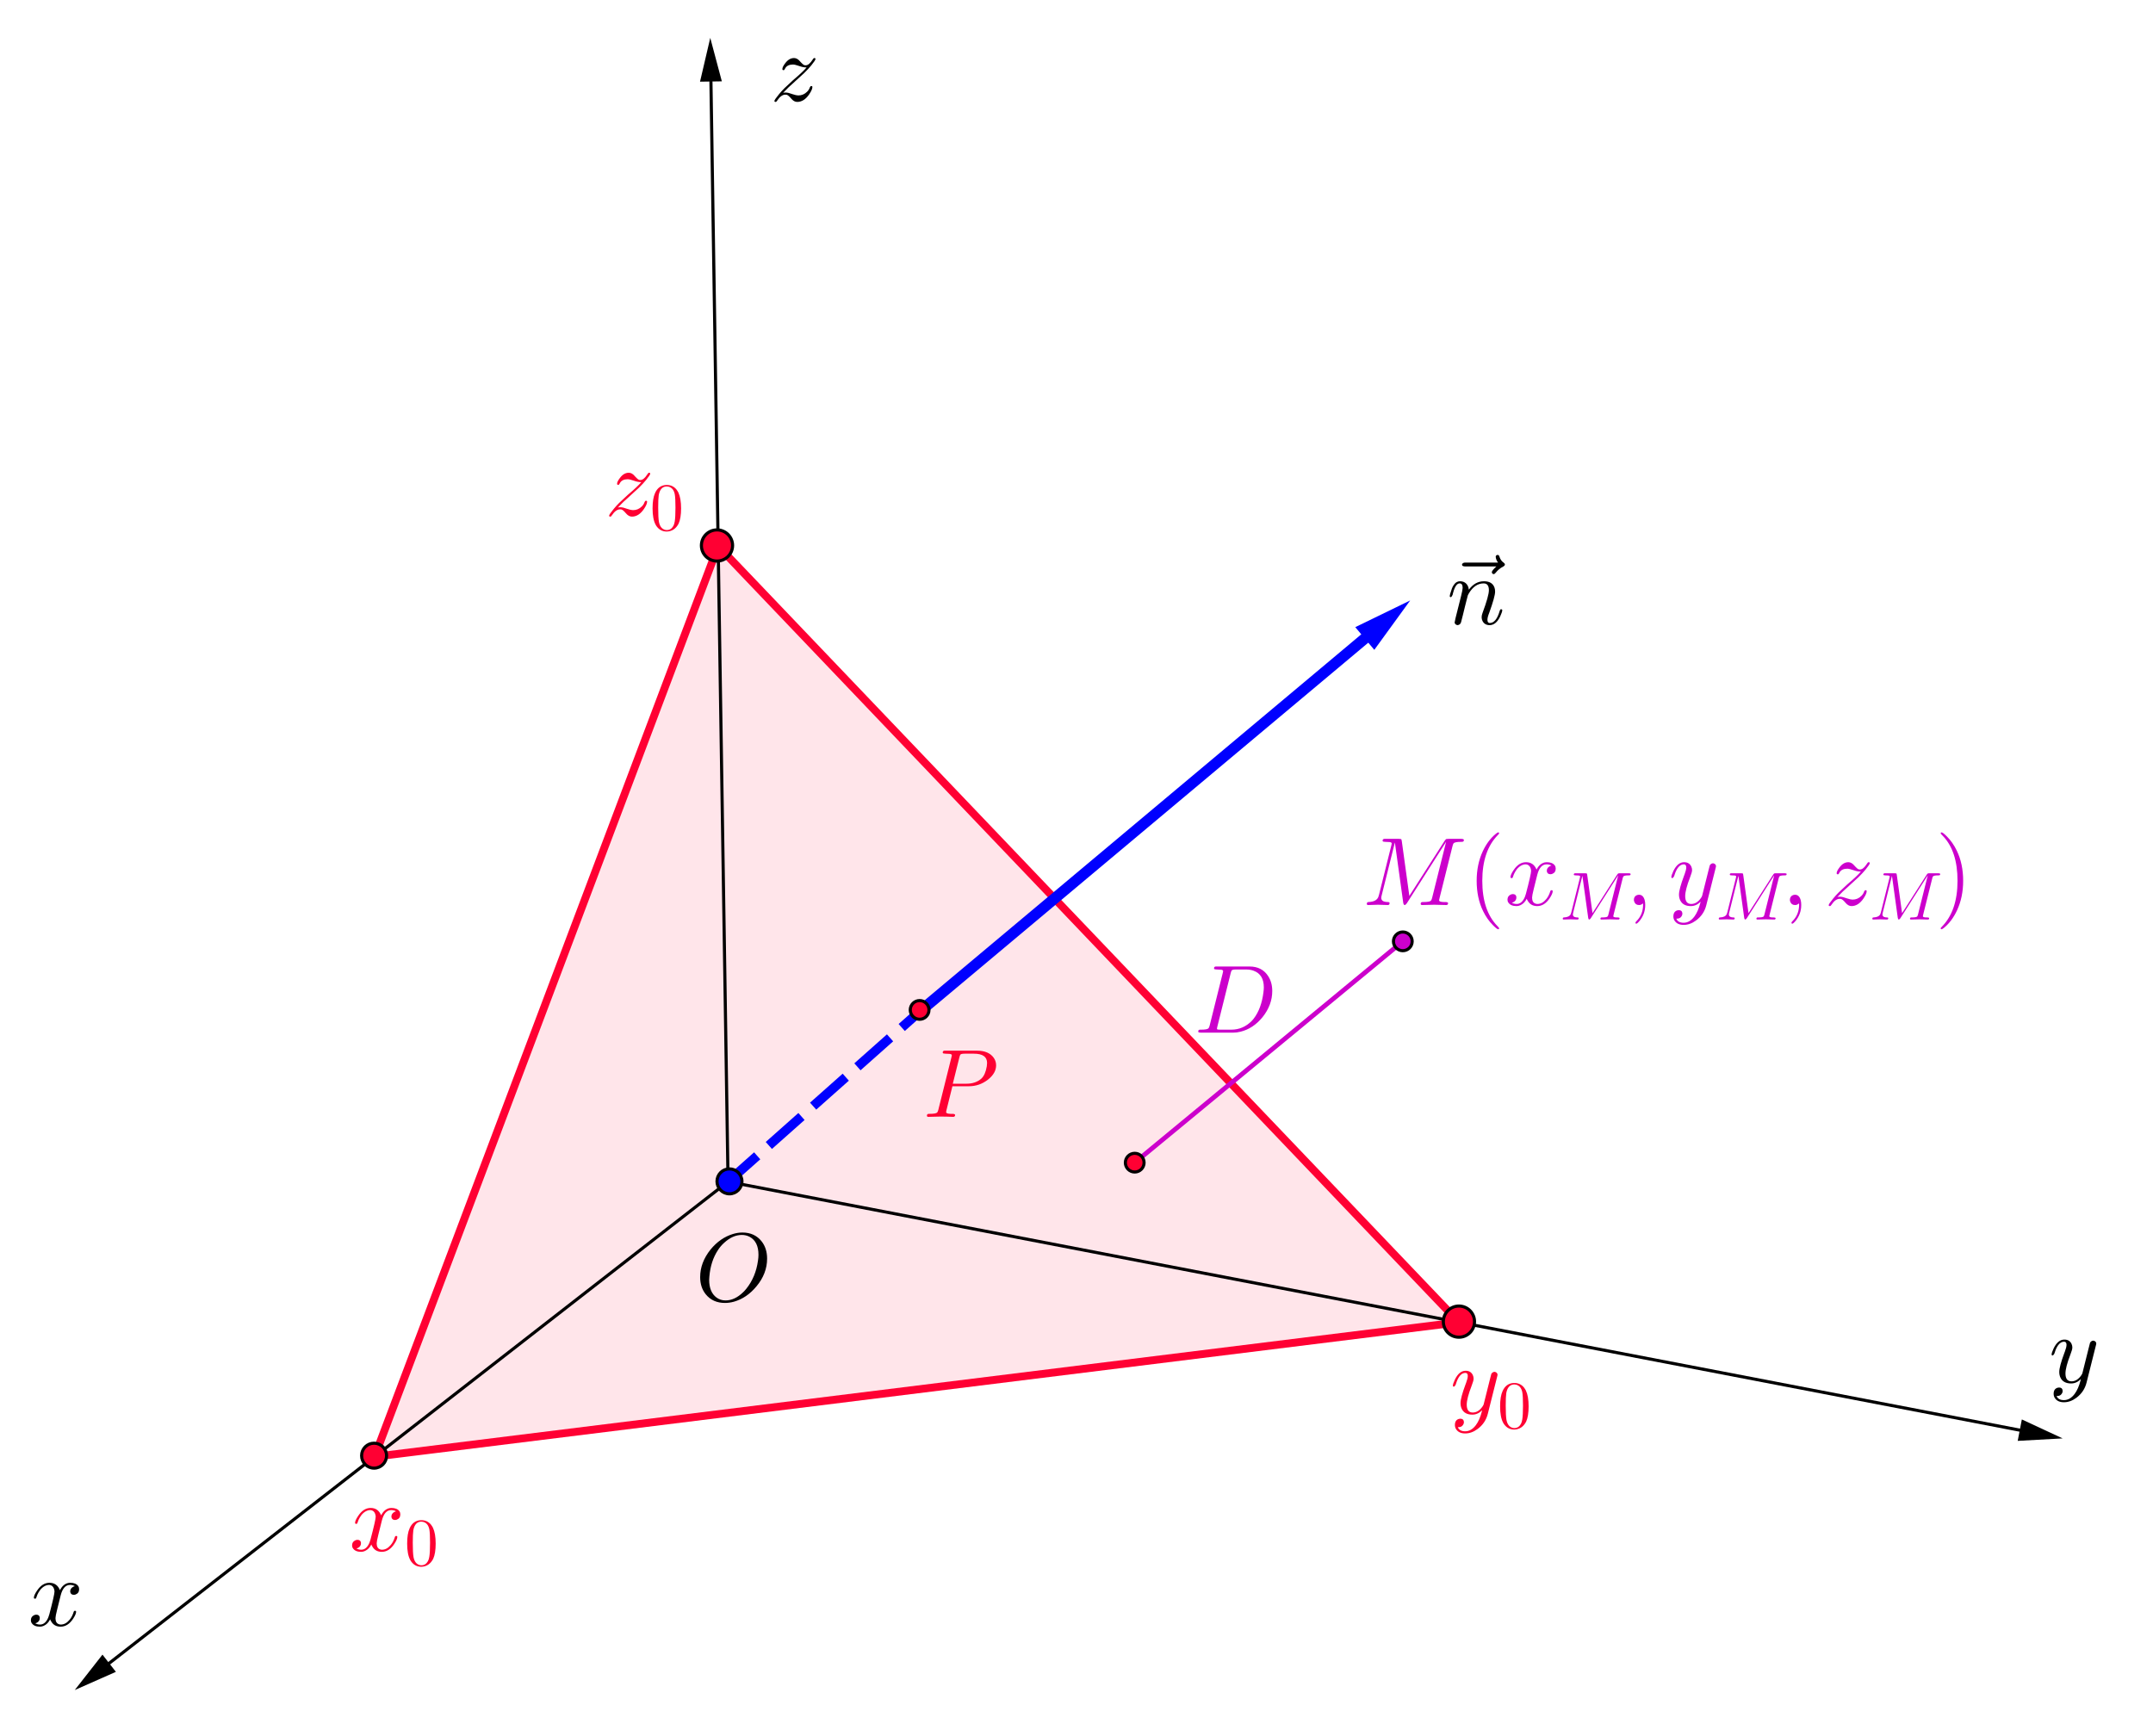 <?xml version="1.0" standalone="no"?>

<svg 
     version="1.1"
     baseProfile="full"
     xmlns="http://www.w3.org/2000/svg"
     xmlns:xlink="http://www.w3.org/1999/xlink"
     xmlns:ev="http://www.w3.org/2001/xml-events"
     x="0px"
     y="0px"
     width="480px"
     height="387px"
     viewBox="0 0 480 387"
     >
<title></title>
<desc>Creator: FreeHEP Graphics2D Driver Producer: geogebra.export.SVGExtensions Revision: 12753  Source:  Date: Tuesday, October 11, 2022 at 10:32:39 AM Central European Summer Time</desc>
<g stroke-dashoffset="0" stroke-linejoin="miter" stroke-dasharray="none" stroke-width="1" stroke-linecap="square" stroke-miterlimit="10">
<g transform="matrix(0.695, 0, 0, 0.695, 0, 0)">
<g fill="none" fill-rule="nonzero" fill-opacity="0" stroke="none">
  <path d="M 0 0 L 691 0 L 691 558 L 0 558 L 0 0 z"/>
</g> <!-- drawing style -->
</g> <!-- transform -->
<g id="misc">
</g><!-- misc -->
<g id="layer0">
<g transform="matrix(0.695, 0, 0, 0.695, 0, 0)">
<g fill="#ff0033" fill-rule="nonzero" fill-opacity="0.102" stroke="none">
  <path d="M 230.375 175.201 L 120.154 467.346 L 468.003 424.208 z"/>
</g> <!-- drawing style -->
</g> <!-- transform -->
<g transform="matrix(0.695, 0, 0, 0.695, 0, 0)">
<g stroke-opacity="1" stroke-linejoin="round" stroke-width="2.5" fill="none" stroke="#ff0033" stroke-linecap="round">
  <path d="M 468.003 424.208 L 230.375 175.201"/>
</g> <!-- drawing style -->
</g> <!-- transform -->
<g transform="matrix(0.695, 0, 0, 0.695, 0, 0)">
<g stroke-opacity="1" stroke-linejoin="round" stroke-width="2.5" fill="none" stroke="#ff0033" stroke-linecap="round">
  <path d="M 120.154 467.346 L 468.003 424.208"/>
</g> <!-- drawing style -->
</g> <!-- transform -->
<g transform="matrix(0.695, 0, 0, 0.695, 0, 0)">
<g stroke-opacity="1" stroke-linejoin="round" stroke-width="2.5" fill="none" stroke="#ff0033" stroke-linecap="round">
  <path d="M 230.375 175.201 L 120.154 467.346"/>
</g> <!-- drawing style -->
</g> <!-- transform -->
<g transform="matrix(0.695, 0, 0, 0.695, 0, 0)">
<g stroke-opacity="1" stroke-linejoin="round" stroke-dasharray="11,8" stroke-width="3" fill="none" stroke="#0000ff" stroke-linecap="butt">
  <path d="M 233.547 379.103 L 295.091 324.455"/>
</g> <!-- drawing style -->
</g> <!-- transform -->
<g transform="matrix(0.695, 0, 0, 0.695, 0, 0)">
<g stroke-opacity="1" stroke-linejoin="round" stroke-width="1.5" fill="none" stroke="#cc00cc" stroke-linecap="round">
  <path d="M 450 302 L 364 373"/>
</g> <!-- drawing style -->
</g> <!-- transform -->
<g transform="matrix(0.695, 0, 0, 0.695, 0, 0)">
<g stroke-opacity="1" stroke-linejoin="round" fill="none" stroke="#000000" stroke-linecap="round">
  <path d="M 233.547 379.103 L 647.911 458.819"/>
</g> <!-- drawing style -->
</g> <!-- transform -->
<g transform="matrix(0.695, 0, 0, 0.695, 0, 0)">
<g fill="#000000" fill-rule="nonzero" fill-opacity="1" stroke="none">
  <path d="M 661.659 461.464 L 647.249 462.256 L 648.572 455.382 z"/>
</g> <!-- drawing style -->
</g> <!-- transform -->
<g transform="matrix(0.695, 0, 0, 0.695, 0, 0)">
<g stroke-opacity="1" stroke-linejoin="round" fill="none" stroke="#000000" stroke-linecap="round">
  <path d="M 233.547 379.103 L 35.025 533.595"/>
</g> <!-- drawing style -->
</g> <!-- transform -->
<g transform="matrix(0.695, 0, 0, 0.695, 0, 0)">
<g fill="#000000" fill-rule="nonzero" fill-opacity="1" stroke="none">
  <path d="M 23.976 542.193 L 32.875 530.833 L 37.174 536.357 z"/>
</g> <!-- drawing style -->
</g> <!-- transform -->
<g transform="matrix(0.695, 0, 0, 0.695, 0, 0)">
<g stroke-opacity="1" stroke-linejoin="round" fill="none" stroke="#000000" stroke-linecap="round">
  <path d="M 233.547 379.103 L 228.057 26.149"/>
</g> <!-- drawing style -->
</g> <!-- transform -->
<g transform="matrix(0.695, 0, 0, 0.695, 0, 0)">
<g fill="#000000" fill-rule="nonzero" fill-opacity="1" stroke="none">
  <path d="M 227.839 12.15 L 231.556 26.094 L 224.557 26.203 z"/>
</g> <!-- drawing style -->
</g> <!-- transform -->
<g transform="matrix(0.695, 0, 0, 0.695, 0, 0)">
<g stroke-opacity="1" stroke-linejoin="round" stroke-width="3.5" fill="none" stroke="#0000ff" stroke-linecap="round">
  <path d="M 295.091 324.455 L 437.802 204.841"/>
</g> <!-- drawing style -->
</g> <!-- transform -->
<g transform="matrix(0.695, 0, 0, 0.695, 0, 0)">
<g fill="#0000ff" fill-rule="nonzero" fill-opacity="1" stroke="none">
  <path d="M 452.364 192.636 L 440.853 208.482 L 434.751 201.201 z"/>
</g> <!-- drawing style -->
</g> <!-- transform -->
<g transform="matrix(0.695, 0, 0, 0.695, 0, 0)">
<g fill="#0000ff" fill-rule="nonzero" fill-opacity="1" stroke="none">
  <path d="M 238 379 C 238 381.209 236.209 383 234 383 C 231.791 383 230 381.209 230 379 C 230 376.791 231.791 375 234 375 C 236.209 375 238 376.791 238 379 z"/>
</g> <!-- drawing style -->
</g> <!-- transform -->
<g transform="matrix(0.695, 0, 0, 0.695, 0, 0)">
<g stroke-opacity="1" stroke-linejoin="round" fill="none" stroke="#000000" stroke-linecap="round">
  <path d="M 238 379 C 238 381.209 236.209 383 234 383 C 231.791 383 230 381.209 230 379 C 230 376.791 231.791 375 234 375 C 236.209 375 238 376.791 238 379 z"/>
</g> <!-- drawing style -->
</g> <!-- transform -->
<g transform="matrix(0.695, 0, 0, 0.695, 0, 0)">
<g fill="#ff0033" fill-rule="nonzero" fill-opacity="1" stroke="none">
  <path d="M 235 175 C 235 177.761 232.761 180 230 180 C 227.239 180 225 177.761 225 175 C 225 172.239 227.239 170 230 170 C 232.761 170 235 172.239 235 175 z"/>
</g> <!-- drawing style -->
</g> <!-- transform -->
<g transform="matrix(0.695, 0, 0, 0.695, 0, 0)">
<g stroke-opacity="1" stroke-linejoin="round" fill="none" stroke="#000000" stroke-linecap="round">
  <path d="M 235 175 C 235 177.761 232.761 180 230 180 C 227.239 180 225 177.761 225 175 C 225 172.239 227.239 170 230 170 C 232.761 170 235 172.239 235 175 z"/>
</g> <!-- drawing style -->
</g> <!-- transform -->
<g transform="matrix(0.695, 0, 0, 0.695, 0, 0)">
<g fill="#ff0033" fill-rule="nonzero" fill-opacity="1" stroke="none">
  <path d="M 124 467 C 124 469.209 122.209 471 120 471 C 117.791 471 116 469.209 116 467 C 116 464.791 117.791 463 120 463 C 122.209 463 124 464.791 124 467 z"/>
</g> <!-- drawing style -->
</g> <!-- transform -->
<g transform="matrix(0.695, 0, 0, 0.695, 0, 0)">
<g stroke-opacity="1" stroke-linejoin="round" fill="none" stroke="#000000" stroke-linecap="round">
  <path d="M 124 467 C 124 469.209 122.209 471 120 471 C 117.791 471 116 469.209 116 467 C 116 464.791 117.791 463 120 463 C 122.209 463 124 464.791 124 467 z"/>
</g> <!-- drawing style -->
</g> <!-- transform -->
<g transform="matrix(0.695, 0, 0, 0.695, 0, 0)">
<g fill="#ff0033" fill-rule="nonzero" fill-opacity="1" stroke="none">
  <path d="M 473 424 C 473 426.761 470.761 429 468 429 C 465.239 429 463 426.761 463 424 C 463 421.239 465.239 419 468 419 C 470.761 419 473 421.239 473 424 z"/>
</g> <!-- drawing style -->
</g> <!-- transform -->
<g transform="matrix(0.695, 0, 0, 0.695, 0, 0)">
<g stroke-opacity="1" stroke-linejoin="round" fill="none" stroke="#000000" stroke-linecap="round">
  <path d="M 473 424 C 473 426.761 470.761 429 468 429 C 465.239 429 463 426.761 463 424 C 463 421.239 465.239 419 468 419 C 470.761 419 473 421.239 473 424 z"/>
</g> <!-- drawing style -->
</g> <!-- transform -->
<g transform="matrix(0.695, 0, 0, 0.695, 0, 0)">
<g fill="#ff0033" fill-rule="nonzero" fill-opacity="1" stroke="none">
  <path d="M 298 324 C 298 325.657 296.657 327 295 327 C 293.343 327 292 325.657 292 324 C 292 322.343 293.343 321 295 321 C 296.657 321 298 322.343 298 324 z"/>
</g> <!-- drawing style -->
</g> <!-- transform -->
<g transform="matrix(0.695, 0, 0, 0.695, 0, 0)">
<g stroke-opacity="1" stroke-linejoin="round" fill="none" stroke="#000000" stroke-linecap="round">
  <path d="M 298 324 C 298 325.657 296.657 327 295 327 C 293.343 327 292 325.657 292 324 C 292 322.343 293.343 321 295 321 C 296.657 321 298 322.343 298 324 z"/>
</g> <!-- drawing style -->
</g> <!-- transform -->
<g transform="matrix(0.695, 0, 0, 0.695, 0, 0)">
<g fill="#cc00cc" fill-rule="nonzero" fill-opacity="1" stroke="none">
  <path d="M 453 302 C 453 303.657 451.657 305 450 305 C 448.343 305 447 303.657 447 302 C 447 300.343 448.343 299 450 299 C 451.657 299 453 300.343 453 302 z"/>
</g> <!-- drawing style -->
</g> <!-- transform -->
<g transform="matrix(0.695, 0, 0, 0.695, 0, 0)">
<g stroke-opacity="1" stroke-linejoin="round" fill="none" stroke="#000000" stroke-linecap="round">
  <path d="M 453 302 C 453 303.657 451.657 305 450 305 C 448.343 305 447 303.657 447 302 C 447 300.343 448.343 299 450 299 C 451.657 299 453 300.343 453 302 z"/>
</g> <!-- drawing style -->
</g> <!-- transform -->
<g transform="matrix(0.695, 0, 0, 0.695, 0, 0)">
<g fill="#ff0033" fill-rule="nonzero" fill-opacity="1" stroke="none">
  <path d="M 367 373 C 367 374.657 365.657 376 364 376 C 362.343 376 361 374.657 361 373 C 361 371.343 362.343 370 364 370 C 365.657 370 367 371.343 367 373 z"/>
</g> <!-- drawing style -->
</g> <!-- transform -->
<g transform="matrix(0.695, 0, 0, 0.695, 0, 0)">
<g stroke-opacity="1" stroke-linejoin="round" fill="none" stroke="#000000" stroke-linecap="round">
  <path d="M 367 373 C 367 374.657 365.657 376 364 376 C 362.343 376 361 374.657 361 373 C 361 371.343 362.343 370 364 370 C 365.657 370 367 371.343 367 373 z"/>
</g> <!-- drawing style -->
</g> <!-- transform -->
<g transform="matrix(0.216, 0, 0, 0.216, 6.257, 362.458)">
<g fill="#000000" fill-rule="nonzero" fill-opacity="1" stroke="none">
  <path d="M 33.406 -30.203 L 30 -16.5 Q 28.297 -9.703 28.297 -7.703 Q 28.297 -2.5 32 -1.406 Q 32.797 -1.094 33.797 -1.094 Q 38.797 -1.094 42.906 -6.094 Q 45.594 -9.297 47.094 -14.203 Q 47.406 -15.297 48.406 -15.297 Q 49.594 -15.297 49.594 -14.297 Q 49.594 -11.797 46.5 -7.094 Q 41.094 1.094 33.594 1.094 Q 26.797 1.094 23.703 -4.594 Q 23.094 -5.5 22.797 -6.5 Q 20.406 -1.703 16.203 0.203 Q 14.297 1.094 12.297 1.094 Q 6.297 1.094 3.906 -2.406 Q 2.906 -3.703 2.906 -5.5 Q 2.906 -9.203 6.094 -10.703 Q 7.203 -11.297 8.406 -11.297 Q 11.406 -11.297 12 -8.797 Q 12.094 -8.297 12.094 -7.797 Q 12.094 -4.406 8.703 -2.797 Q 8.094 -2.5 7.406 -2.406 Q 9.5 -1.094 12.406 -1.094 Q 17.703 -1.094 20.797 -8.203 Q 21.406 -9.703 21.906 -11.5 Q 27.297 -31.906 27.297 -35.297 Q 26.703 -41.5 21.906 -42 Q 16.703 -42 12.406 -36.703 L 12.406 -36.594 Q 12.406 -36.5 12.297 -36.5 Q 10.797 -34.5 9.594 -31.906 Q 9.094 -30.703 8.703 -29.5 L 8.5 -28.906 Q 8.297 -27.797 7.203 -27.797 Q 6 -27.797 6 -28.797 Q 6 -31.297 9.203 -36 Q 14.594 -44.203 22.094 -44.203 Q 29.797 -44.203 32.906 -36.594 Q 36.094 -42.797 41.406 -44 Q 42.406 -44.203 43.406 -44.203 Q 49.297 -44.203 51.703 -40.906 Q 52.703 -39.5 52.703 -37.594 Q 52.703 -33.5 49 -32.094 Q 48.094 -31.797 47.297 -31.797 Q 44.203 -31.797 43.594 -34.5 Q 43.5 -34.906 43.5 -35.297 Q 43.5 -38.297 46.406 -40 Q 47.297 -40.5 48.297 -40.703 Q 46.203 -42 43.297 -42 Q 36.5 -42 33.703 -31.406 Q 33.5 -30.797 33.406 -30.203 z"/>
</g> <!-- drawing style -->
</g> <!-- transform -->
<g transform="matrix(0.216, 0, 0, 0.216, 456.769, 308.23)">
<g fill="#000000" fill-rule="nonzero" fill-opacity="1" stroke="none">
  <path d="M 48.594 -38.094 L 39 0.094 Q 36.594 9.906 28.297 16 Q 22.203 20.5 15.594 20.5 Q 8.906 20.5 6.094 15.906 Q 5 14 5 11.797 Q 5 6.703 9.094 5.5 Q 9.906 5.297 10.594 5.297 Q 13.797 5.297 14.203 8.094 Q 14.297 8.406 14.297 8.797 Q 14.297 11.094 12.297 12.906 Q 10.906 14.094 8 14.094 Q 9.797 18.297 15.594 18.297 Q 21.797 18.297 26.594 12 Q 30.5 6.797 32.797 -2.094 Q 32.906 -2.5 33.094 -3.406 Q 28.594 1.094 23 1.094 Q 15 1.094 12.094 -4.797 Q 10.797 -7.406 10.797 -10.797 Q 10.797 -16.297 16.094 -30.5 Q 16.297 -31.094 16.594 -31.797 Q 18.297 -36.406 18.297 -38.797 Q 18.297 -42 15.797 -42 Q 10.297 -42 6.797 -32.906 L 6.797 -32.797 Q 6.203 -31.297 5.703 -29.594 Q 4.594 -27.906 4.094 -27.797 Q 2.906 -27.797 2.906 -28.797 Q 2.906 -30.594 5 -35.094 Q 9.406 -44.203 16.094 -44.203 Q 21.406 -44.203 23.5 -39.703 Q 24.297 -38 24.297 -36 Q 24.297 -33.906 22.297 -28.797 Q 17.203 -15.594 17.203 -9.203 Q 17.203 -1.094 23.406 -1.094 Q 29.203 -1.094 33.5 -7.297 Q 34.5 -8.797 34.703 -9.594 L 39.203 -27.594 Q 39.906 -30.906 41.203 -35.594 Q 42.203 -39.906 42.594 -41 Q 43.906 -43.094 46.094 -43.094 Q 48.594 -42.594 49 -40.406 Q 49 -39.5 48.594 -38.094 z"/>
</g> <!-- drawing style -->
</g> <!-- transform -->
<g transform="matrix(0.216, 0, 0, 0.216, 171.723, 22.489)">
<g fill="#000000" fill-rule="nonzero" fill-opacity="1" stroke="none">
  <path d="M 13.297 -8.297 L 13.297 -8.297 Q 14.203 -8.594 16 -8.594 Q 18.594 -8.594 23 -6.906 Q 26.906 -5.594 28.906 -5.594 Q 34.203 -5.594 38 -9.406 Q 40 -11.297 40.906 -14 Q 41.5 -15.297 42.297 -15.297 Q 43.5 -15.297 43.5 -14.297 Q 43.5 -11.703 40.297 -6.906 Q 34.906 1.094 27.797 1.094 Q 24.406 1.094 21.406 -2.594 Q 18.594 -5.906 16.906 -6.297 Q 16.406 -6.406 15.594 -6.406 Q 11.203 -6.406 7.094 -0.203 Q 6.406 1.094 5.5 1.094 Q 4.297 1.094 4.297 0.094 Q 4.297 -1.094 8.906 -6.703 Q 11.5 -9.906 14.594 -13 L 23.594 -21.406 Q 33.5 -29.797 37.5 -34.5 Q 33.906 -34.5 29.797 -36 Q 25.5 -37.5 23.5 -37.5 Q 17.703 -37.5 15.5 -33.703 Q 15.203 -33.297 15 -32.797 Q 14.594 -31.703 13.703 -31.703 Q 12.5 -31.703 12.5 -32.797 Q 12.5 -35 15.406 -38.797 Q 19.406 -44.203 24.594 -44.203 Q 27.906 -44.203 30.797 -40.703 L 30.906 -40.594 Q 31.094 -40.297 31.5 -39.906 Q 33.906 -37.203 35.406 -36.797 Q 36 -36.703 36.594 -36.703 Q 40 -36.703 43.703 -42.5 L 44.094 -43.094 Q 44.703 -44.203 45.594 -44.203 Q 46.703 -44.203 46.703 -43.203 Q 46.703 -42 42.5 -36.797 Q 39.5 -33.094 35 -28.703 Q 34.406 -28.094 25.5 -20 L 25.203 -19.703 Q 18.703 -14.094 13.297 -8.297 z"/>
</g> <!-- drawing style -->
</g> <!-- transform -->
<g transform="matrix(0.216, 0, 0, 0.216, 155.037, 290.04)">
<g fill="#000000" fill-rule="nonzero" fill-opacity="1" stroke="none">
  <path d="M 74 -43.594 L 74 -43.594 Q 74 -28.094 63 -14.906 Q 53.094 -2.906 39.797 0.906 Q 35.094 2.203 30.5 2.203 Q 18 2.203 10.797 -6.594 Q 4.906 -13.797 4.906 -24.5 Q 4.906 -39.5 15.594 -52.906 Q 25.5 -65 38.797 -69 Q 43.703 -70.5 48.5 -70.5 Q 61.203 -70.5 68.406 -61.297 Q 74 -54.094 74 -43.594 z M 31.094 -0.406 L 31.094 -0.406 Q 40.5 -0.406 49.203 -8.797 Q 51 -10.5 52.5 -12.406 Q 62.297 -24.594 64.594 -41.5 Q 65.094 -44.797 65.094 -47.5 Q 65.094 -61.203 55.906 -66.094 Q 55.797 -66.094 55.703 -66.203 Q 52.094 -68 47.906 -68 Q 38.5 -68 29.703 -59.906 Q 26.094 -56.703 23.297 -52.406 Q 15.703 -40.906 14.406 -24.906 Q 14.203 -23.094 14.203 -21.703 Q 14.203 -8.906 21.906 -3.297 Q 25.906 -0.406 31.094 -0.406 z"/>
</g> <!-- drawing style -->
</g> <!-- transform -->
<g transform="matrix(0.216, 0, 0, 0.216, 322.011, 139.15)">
<g fill="#000000" fill-rule="nonzero" fill-opacity="1" stroke="none">
  <path d="M 53.703 -59.5 L 21.703 -59.5 Q 18.594 -59.5 18.297 -60.906 Q 18.203 -61.203 18.203 -61.5 Q 18.797 -63.5 21.703 -63.5 L 55.406 -63.5 Q 53.406 -66.094 53 -69.297 Q 53 -70.906 54.406 -71.297 Q 54.703 -71.406 55 -71.406 Q 56.5 -71.406 57 -69.203 Q 58.297 -65.406 61.094 -63.5 Q 62.5 -62.5 62.5 -61.5 Q 62.5 -60.406 60.797 -59.406 Q 56.297 -57.203 52.906 -52.906 Q 51.797 -51.594 51 -51.594 Q 49.594 -51.594 49.094 -53 Q 49 -53.297 49 -53.594 Q 49 -55.203 53.703 -59.5 z"/>
</g> <!-- drawing style -->
</g> <!-- transform -->
<g transform="matrix(0.216, 0, 0, 0.216, 322.589, 139.15)">
<g fill="#000000" fill-rule="nonzero" fill-opacity="1" stroke="none">
  <path d="M 8.797 -5.906 L 8.797 -5.906 L 14.594 -29 Q 16.203 -35.406 16.203 -37.406 Q 16.203 -42 13.094 -42 Q 9 -42 6.406 -32.5 Q 6.094 -31.406 5.797 -30.094 Q 4.703 -27.906 4.094 -27.797 Q 2.906 -27.797 2.906 -28.797 Q 2.906 -30.406 4.906 -36 L 4.906 -36.094 Q 4.906 -36.203 5 -36.203 L 5 -36.297 L 5 -36.406 L 5.906 -38.5 Q 8.094 -42.5 10.406 -43.5 Q 11.797 -44.203 13.406 -44.203 Q 19 -44.203 21.5 -39.5 Q 22.406 -37.703 22.594 -35.5 Q 29 -44.203 38.203 -44.203 Q 46.797 -44.203 49.094 -37.594 Q 49.703 -35.797 49.703 -33.5 Q 49.703 -28.406 43.594 -11.5 Q 41.797 -7.094 41.797 -4.406 Q 41.797 -1.094 44.203 -1.094 Q 50.797 -1.094 54.406 -13.5 Q 54.906 -15.094 55.406 -15.203 L 55.406 -15.297 L 55.906 -15.297 Q 57.094 -15.297 57.094 -14.297 Q 57.094 -12.594 55 -8 Q 50.703 1.094 44 1.094 Q 38.906 1.094 36.703 -3.203 Q 35.797 -5 35.797 -7.094 Q 35.797 -9.094 36.797 -11.703 Q 43.297 -29.203 43.297 -35 Q 43.297 -42 37.906 -42 Q 28.906 -42 22.797 -32 Q 22.094 -30.906 21.594 -29.797 L 20.297 -24.797 Q 19.797 -22.5 18.594 -18.094 L 16.406 -9.094 Q 14.703 -2.203 14.5 -1.703 Q 13.594 0.906 10.797 1.094 Q 8.297 0.594 7.906 -1.594 Q 7.906 -1.406 8.797 -5.906 z"/>
</g> <!-- drawing style -->
</g> <!-- transform -->
<g transform="matrix(0.216, 0, 0, 0.216, 77.866, 345.773)">
<g fill="#ff0033" fill-rule="nonzero" fill-opacity="1" stroke="none">
  <path d="M 33.406 -30.203 L 30 -16.5 Q 28.297 -9.703 28.297 -7.703 Q 28.297 -2.5 32 -1.406 Q 32.797 -1.094 33.797 -1.094 Q 38.797 -1.094 42.906 -6.094 Q 45.594 -9.297 47.094 -14.203 Q 47.406 -15.297 48.406 -15.297 Q 49.594 -15.297 49.594 -14.297 Q 49.594 -11.797 46.5 -7.094 Q 41.094 1.094 33.594 1.094 Q 26.797 1.094 23.703 -4.594 Q 23.094 -5.5 22.797 -6.5 Q 20.406 -1.703 16.203 0.203 Q 14.297 1.094 12.297 1.094 Q 6.297 1.094 3.906 -2.406 Q 2.906 -3.703 2.906 -5.5 Q 2.906 -9.203 6.094 -10.703 Q 7.203 -11.297 8.406 -11.297 Q 11.406 -11.297 12 -8.797 Q 12.094 -8.297 12.094 -7.797 Q 12.094 -4.406 8.703 -2.797 Q 8.094 -2.5 7.406 -2.406 Q 9.5 -1.094 12.406 -1.094 Q 17.703 -1.094 20.797 -8.203 Q 21.406 -9.703 21.906 -11.5 Q 27.297 -31.906 27.297 -35.297 Q 26.703 -41.5 21.906 -42 Q 16.703 -42 12.406 -36.703 L 12.406 -36.594 Q 12.406 -36.5 12.297 -36.5 Q 10.797 -34.5 9.594 -31.906 Q 9.094 -30.703 8.703 -29.5 L 8.5 -28.906 Q 8.297 -27.797 7.203 -27.797 Q 6 -27.797 6 -28.797 Q 6 -31.297 9.203 -36 Q 14.594 -44.203 22.094 -44.203 Q 29.797 -44.203 32.906 -36.594 Q 36.094 -42.797 41.406 -44 Q 42.406 -44.203 43.406 -44.203 Q 49.297 -44.203 51.703 -40.906 Q 52.703 -39.5 52.703 -37.594 Q 52.703 -33.5 49 -32.094 Q 48.094 -31.797 47.297 -31.797 Q 44.203 -31.797 43.594 -34.5 Q 43.5 -34.906 43.5 -35.297 Q 43.5 -38.297 46.406 -40 Q 47.297 -40.5 48.297 -40.703 Q 46.203 -42 43.297 -42 Q 36.5 -42 33.703 -31.406 Q 33.5 -30.797 33.406 -30.203 z"/>
</g> <!-- drawing style -->
</g> <!-- transform -->
<g transform="matrix(0.151, 0, 0, 0.151, 90.184, 349.006)">
<g fill="#ff0033" fill-rule="nonzero" fill-opacity="1" stroke="none">
  <path d="M 46 -32 Q 46 -17.406 42.297 -9.406 Q 36.406 1.797 24.906 2.203 Q 15.797 2.203 10.297 -5 Q 9.203 -6.297 8.406 -7.906 Q 3.906 -16.203 3.906 -32 Q 3.906 -46.703 7.594 -54.703 Q 12.594 -65.906 23.797 -66.594 L 25 -66.594 Q 33.906 -66.594 39.5 -59.5 L 39.5 -59.406 Q 40.906 -57.594 42 -55.406 Q 46 -46.906 46 -32 z M 24.906 -0 L 24.906 -0 Q 31.203 -0 34.594 -6.094 Q 36 -8.797 36.594 -12.5 Q 37.703 -18.906 37.703 -33.203 Q 37.703 -47.094 36.703 -52.703 Q 34.906 -62.203 27.5 -64.094 Q 26.203 -64.406 24.906 -64.406 Q 17.906 -64.406 14.703 -57.406 Q 13.594 -55 13 -51.594 Q 12.203 -46.203 12.203 -33.203 Q 12.203 -18.094 13.297 -12.094 Q 15.094 -2.5 22.094 -0.406 Q 23.5 -0 24.906 -0 z"/>
</g> <!-- drawing style -->
</g> <!-- transform -->
<g transform="matrix(0.216, 0, 0, 0.216, 205.789, 249.021)">
<g fill="#ff0033" fill-rule="nonzero" fill-opacity="1" stroke="none">
  <path d="M 30.297 -31.594 L 30.297 -31.594 L 24.094 -6.594 L 23.797 -4.906 Q 23.797 -3.203 28.406 -3.094 L 28.406 -3.094 L 28.406 -3.094 L 30.297 -3.094 Q 32.906 -3.094 33.094 -2 Q 33.094 -0 31.094 -0 L 24.703 -0.203 L 24.594 -0.203 L 18.406 -0.297 L 18.203 -0.297 L 5.594 -0 L 5.5 -0 Q 4 -0 4 -1.203 Q 4 -2.906 5.594 -3.094 L 6.797 -3.094 Q 13.297 -3.094 14.594 -4.5 Q 15.203 -5.203 15.797 -7.297 Q 15.797 -7.406 15.906 -7.797 L 29.297 -61.5 Q 29.703 -63.094 29.703 -63.406 Q 29.703 -64.594 28.094 -64.906 L 28 -64.906 L 28 -64.906 Q 27.797 -65 27.5 -65 Q 25.094 -65.203 23.203 -65.203 Q 20.594 -65.203 20.406 -66 Q 20.297 -66.203 20.297 -66.406 Q 20.297 -68.094 22 -68.297 L 22 -68.297 L 23.297 -68.297 L 55.703 -68.297 Q 67.797 -68.297 73 -60.906 Q 75.406 -57.406 75.406 -53.203 Q 75.406 -45.094 67.094 -38.5 Q 58.297 -31.594 47.297 -31.594 L 30.297 -31.594 z M 37.5 -61.406 L 30.703 -34.203 L 44.797 -34.203 Q 54.297 -34.203 60.203 -39.5 Q 64.297 -43.297 65.797 -52.203 L 65.797 -52.297 Q 66.094 -54.203 66.094 -55.594 Q 66.094 -65.203 52.5 -65.203 L 42.906 -65.203 Q 39.297 -65.203 38.5 -64.203 L 38.5 -64.203 L 38.5 -64.094 L 38.406 -64.094 L 38.406 -64 Q 38 -63.406 37.5 -61.406 z"/>
</g> <!-- drawing style -->
</g> <!-- transform -->
<g transform="matrix(0.216, 0, 0, 0.216, 323.284, 315.182)">
<g fill="#ff0033" fill-rule="nonzero" fill-opacity="1" stroke="none">
  <path d="M 48.594 -38.094 L 39 0.094 Q 36.594 9.906 28.297 16 Q 22.203 20.5 15.594 20.5 Q 8.906 20.5 6.094 15.906 Q 5 14 5 11.797 Q 5 6.703 9.094 5.5 Q 9.906 5.297 10.594 5.297 Q 13.797 5.297 14.203 8.094 Q 14.297 8.406 14.297 8.797 Q 14.297 11.094 12.297 12.906 Q 10.906 14.094 8 14.094 Q 9.797 18.297 15.594 18.297 Q 21.797 18.297 26.594 12 Q 30.5 6.797 32.797 -2.094 Q 32.906 -2.5 33.094 -3.406 Q 28.594 1.094 23 1.094 Q 15 1.094 12.094 -4.797 Q 10.797 -7.406 10.797 -10.797 Q 10.797 -16.297 16.094 -30.5 Q 16.297 -31.094 16.594 -31.797 Q 18.297 -36.406 18.297 -38.797 Q 18.297 -42 15.797 -42 Q 10.297 -42 6.797 -32.906 L 6.797 -32.797 Q 6.203 -31.297 5.703 -29.594 Q 4.594 -27.906 4.094 -27.797 Q 2.906 -27.797 2.906 -28.797 Q 2.906 -30.594 5 -35.094 Q 9.406 -44.203 16.094 -44.203 Q 21.406 -44.203 23.5 -39.703 Q 24.297 -38 24.297 -36 Q 24.297 -33.906 22.297 -28.797 Q 17.203 -15.594 17.203 -9.203 Q 17.203 -1.094 23.406 -1.094 Q 29.203 -1.094 33.5 -7.297 Q 34.5 -8.797 34.703 -9.594 L 39.203 -27.594 Q 39.906 -30.906 41.203 -35.594 Q 42.203 -39.906 42.594 -41 Q 43.906 -43.094 46.094 -43.094 Q 48.594 -42.594 49 -40.406 Q 49 -39.5 48.594 -38.094 z"/>
</g> <!-- drawing style -->
</g> <!-- transform -->
<g transform="matrix(0.151, 0, 0, 0.151, 333.851, 318.415)">
<g fill="#ff0033" fill-rule="nonzero" fill-opacity="1" stroke="none">
  <path d="M 46 -32 Q 46 -17.406 42.297 -9.406 Q 36.406 1.797 24.906 2.203 Q 15.797 2.203 10.297 -5 Q 9.203 -6.297 8.406 -7.906 Q 3.906 -16.203 3.906 -32 Q 3.906 -46.703 7.594 -54.703 Q 12.594 -65.906 23.797 -66.594 L 25 -66.594 Q 33.906 -66.594 39.5 -59.5 L 39.5 -59.406 Q 40.906 -57.594 42 -55.406 Q 46 -46.906 46 -32 z M 24.906 -0 L 24.906 -0 Q 31.203 -0 34.594 -6.094 Q 36 -8.797 36.594 -12.5 Q 37.703 -18.906 37.703 -33.203 Q 37.703 -47.094 36.703 -52.703 Q 34.906 -62.203 27.5 -64.094 Q 26.203 -64.406 24.906 -64.406 Q 17.906 -64.406 14.703 -57.406 Q 13.594 -55 13 -51.594 Q 12.203 -46.203 12.203 -33.203 Q 12.203 -18.094 13.297 -12.094 Q 15.094 -2.5 22.094 -0.406 Q 23.5 -0 24.906 -0 z"/>
</g> <!-- drawing style -->
</g> <!-- transform -->
<g transform="matrix(0.216, 0, 0, 0.216, 134.875, 114.955)">
<g fill="#ff0033" fill-rule="nonzero" fill-opacity="1" stroke="none">
  <path d="M 13.297 -8.297 L 13.297 -8.297 Q 14.203 -8.594 16 -8.594 Q 18.594 -8.594 23 -6.906 Q 26.906 -5.594 28.906 -5.594 Q 34.203 -5.594 38 -9.406 Q 40 -11.297 40.906 -14 Q 41.5 -15.297 42.297 -15.297 Q 43.5 -15.297 43.5 -14.297 Q 43.5 -11.703 40.297 -6.906 Q 34.906 1.094 27.797 1.094 Q 24.406 1.094 21.406 -2.594 Q 18.594 -5.906 16.906 -6.297 Q 16.406 -6.406 15.594 -6.406 Q 11.203 -6.406 7.094 -0.203 Q 6.406 1.094 5.5 1.094 Q 4.297 1.094 4.297 0.094 Q 4.297 -1.094 8.906 -6.703 Q 11.5 -9.906 14.594 -13 L 23.594 -21.406 Q 33.5 -29.797 37.5 -34.5 Q 33.906 -34.5 29.797 -36 Q 25.5 -37.5 23.5 -37.5 Q 17.703 -37.5 15.5 -33.703 Q 15.203 -33.297 15 -32.797 Q 14.594 -31.703 13.703 -31.703 Q 12.5 -31.703 12.5 -32.797 Q 12.5 -35 15.406 -38.797 Q 19.406 -44.203 24.594 -44.203 Q 27.906 -44.203 30.797 -40.703 L 30.906 -40.594 Q 31.094 -40.297 31.5 -39.906 Q 33.906 -37.203 35.406 -36.797 Q 36 -36.703 36.594 -36.703 Q 40 -36.703 43.703 -42.5 L 44.094 -43.094 Q 44.703 -44.203 45.594 -44.203 Q 46.703 -44.203 46.703 -43.203 Q 46.703 -42 42.5 -36.797 Q 39.5 -33.094 35 -28.703 Q 34.406 -28.094 25.5 -20 L 25.203 -19.703 Q 18.703 -14.094 13.297 -8.297 z"/>
</g> <!-- drawing style -->
</g> <!-- transform -->
<g transform="matrix(0.151, 0, 0, 0.151, 144.898, 118.188)">
<g fill="#ff0033" fill-rule="nonzero" fill-opacity="1" stroke="none">
  <path d="M 46 -32 Q 46 -17.406 42.297 -9.406 Q 36.406 1.797 24.906 2.203 Q 15.797 2.203 10.297 -5 Q 9.203 -6.297 8.406 -7.906 Q 3.906 -16.203 3.906 -32 Q 3.906 -46.703 7.594 -54.703 Q 12.594 -65.906 23.797 -66.594 L 25 -66.594 Q 33.906 -66.594 39.5 -59.5 L 39.5 -59.406 Q 40.906 -57.594 42 -55.406 Q 46 -46.906 46 -32 z M 24.906 -0 L 24.906 -0 Q 31.203 -0 34.594 -6.094 Q 36 -8.797 36.594 -12.5 Q 37.703 -18.906 37.703 -33.203 Q 37.703 -47.094 36.703 -52.703 Q 34.906 -62.203 27.5 -64.094 Q 26.203 -64.406 24.906 -64.406 Q 17.906 -64.406 14.703 -57.406 Q 13.594 -55 13 -51.594 Q 12.203 -46.203 12.203 -33.203 Q 12.203 -18.094 13.297 -12.094 Q 15.094 -2.5 22.094 -0.406 Q 23.5 -0 24.906 -0 z"/>
</g> <!-- drawing style -->
</g> <!-- transform -->
<g transform="matrix(0.216, 0, 0, 0.216, 303.817, 201.792)">
<g fill="#cc00cc" fill-rule="nonzero" fill-opacity="1" stroke="none">
  <path d="M 92.594 -60.594 L 79.297 -7.297 Q 78.797 -5.5 78.797 -4.906 Q 78.797 -3.203 83.5 -3.094 L 83.594 -3.094 L 85.297 -3.094 Q 87.906 -3.094 88.094 -2 Q 88.094 -0 86.203 -0 L 73.797 -0.297 L 73.703 -0.297 L 61.406 -0 L 61.297 -0 Q 59.797 -0 59.797 -1.203 Q 59.797 -2.906 61.406 -3.094 L 62.594 -3.094 Q 69.094 -3.094 70.406 -4.5 Q 71 -5.203 71.594 -7.297 Q 71.594 -7.406 71.703 -7.797 L 86 -65.094 L 85.906 -65.094 L 45.5 -1.797 Q 44.297 -0.094 43.297 -0 Q 42.203 -0 41.797 -2.297 L 33.203 -64.297 L 33.094 -64.297 L 19.5 -9.797 Q 19.094 -8.297 19.094 -7.5 Q 19.094 -3.797 23.906 -3.203 Q 24.797 -3.094 25.906 -3.094 Q 27.703 -3.094 27.703 -2 Q 27.703 -0 25.906 -0 L 15.906 -0.297 L 15.594 -0.297 L 5.703 -0 L 5.594 -0 Q 4.203 -0 4.203 -1.203 Q 4.203 -3.094 6 -3.094 Q 13.906 -3.406 16 -8.094 Q 16.406 -9.094 16.797 -10.594 L 29.5 -61.5 Q 29.906 -63.094 29.906 -63.406 Q 29.906 -64.594 28.297 -64.906 L 28.203 -64.906 L 28.203 -64.906 Q 28 -65 27.703 -65 Q 25.297 -65.203 23.406 -65.203 Q 20.797 -65.203 20.594 -66 Q 20.5 -66.203 20.5 -66.406 Q 20.5 -68.094 22.203 -68.297 L 22.203 -68.297 L 23.5 -68.297 L 37.203 -68.297 Q 39.5 -68.297 39.906 -67.797 L 39.906 -67.703 Q 40.094 -67.297 40.297 -66 L 48.094 -9.406 L 84.594 -66.406 Q 85.703 -68.094 86.594 -68.203 Q 87 -68.297 88.5 -68.297 L 101.703 -68.297 Q 104.203 -68.297 104.406 -67.203 Q 104.406 -65.5 103 -65.297 Q 102.5 -65.203 101.203 -65.203 Q 94.906 -65.203 93.703 -63.594 L 93.594 -63.5 L 93.594 -63.406 Q 93.094 -62.703 92.594 -60.594 z"/>
</g> <!-- drawing style -->
</g> <!-- transform -->
<g transform="matrix(0.216, 0, 0, 0.216, 327.076, 201.792)">
<g fill="#cc00cc" fill-rule="nonzero" fill-opacity="1" stroke="none">
  <path d="M 33.094 24 L 33.094 24 Q 33.094 25 32.094 25 Q 30.906 25 26.797 20.906 Q 20.594 14.703 16.5 6.203 Q 9.906 -7.406 9.906 -25 Q 9.906 -41.906 16.203 -55.5 Q 21.406 -66.594 29.406 -73.297 Q 31.5 -75 32.094 -75 Q 33.094 -75 33.094 -74 Q 33.094 -73.5 31.797 -72.297 Q 15.703 -55.906 15.703 -25 Q 15.703 5.797 31.406 21.797 Q 33.094 23.5 33.094 24 z"/>
</g> <!-- drawing style -->
</g> <!-- transform -->
<g transform="matrix(0.216, 0, 0, 0.216, 335.457, 201.792)">
<g fill="#cc00cc" fill-rule="nonzero" fill-opacity="1" stroke="none">
  <path d="M 33.406 -30.203 L 30 -16.5 Q 28.297 -9.703 28.297 -7.703 Q 28.297 -2.5 32 -1.406 Q 32.797 -1.094 33.797 -1.094 Q 38.797 -1.094 42.906 -6.094 Q 45.594 -9.297 47.094 -14.203 Q 47.406 -15.297 48.406 -15.297 Q 49.594 -15.297 49.594 -14.297 Q 49.594 -11.797 46.5 -7.094 Q 41.094 1.094 33.594 1.094 Q 26.797 1.094 23.703 -4.594 Q 23.094 -5.5 22.797 -6.5 Q 20.406 -1.703 16.203 0.203 Q 14.297 1.094 12.297 1.094 Q 6.297 1.094 3.906 -2.406 Q 2.906 -3.703 2.906 -5.5 Q 2.906 -9.203 6.094 -10.703 Q 7.203 -11.297 8.406 -11.297 Q 11.406 -11.297 12 -8.797 Q 12.094 -8.297 12.094 -7.797 Q 12.094 -4.406 8.703 -2.797 Q 8.094 -2.5 7.406 -2.406 Q 9.5 -1.094 12.406 -1.094 Q 17.703 -1.094 20.797 -8.203 Q 21.406 -9.703 21.906 -11.5 Q 27.297 -31.906 27.297 -35.297 Q 26.703 -41.5 21.906 -42 Q 16.703 -42 12.406 -36.703 L 12.406 -36.594 Q 12.406 -36.5 12.297 -36.5 Q 10.797 -34.5 9.594 -31.906 Q 9.094 -30.703 8.703 -29.5 L 8.5 -28.906 Q 8.297 -27.797 7.203 -27.797 Q 6 -27.797 6 -28.797 Q 6 -31.297 9.203 -36 Q 14.594 -44.203 22.094 -44.203 Q 29.797 -44.203 32.906 -36.594 Q 36.094 -42.797 41.406 -44 Q 42.406 -44.203 43.406 -44.203 Q 49.297 -44.203 51.703 -40.906 Q 52.703 -39.5 52.703 -37.594 Q 52.703 -33.5 49 -32.094 Q 48.094 -31.797 47.297 -31.797 Q 44.203 -31.797 43.594 -34.5 Q 43.5 -34.906 43.5 -35.297 Q 43.5 -38.297 46.406 -40 Q 47.297 -40.5 48.297 -40.703 Q 46.203 -42 43.297 -42 Q 36.5 -42 33.703 -31.406 Q 33.5 -30.797 33.406 -30.203 z"/>
</g> <!-- drawing style -->
</g> <!-- transform -->
<g transform="matrix(0.151, 0, 0, 0.151, 347.775, 205.025)">
<g fill="#cc00cc" fill-rule="nonzero" fill-opacity="1" stroke="none">
  <path d="M 92.594 -60.594 L 79.297 -7.297 Q 78.797 -5.5 78.797 -4.906 Q 78.797 -3.203 83.5 -3.094 L 83.594 -3.094 L 85.297 -3.094 Q 87.906 -3.094 88.094 -2 Q 88.094 -0 86.203 -0 L 73.797 -0.297 L 73.703 -0.297 L 61.406 -0 L 61.297 -0 Q 59.797 -0 59.797 -1.203 Q 59.797 -2.906 61.406 -3.094 L 62.594 -3.094 Q 69.094 -3.094 70.406 -4.5 Q 71 -5.203 71.594 -7.297 Q 71.594 -7.406 71.703 -7.797 L 86 -65.094 L 85.906 -65.094 L 45.5 -1.797 Q 44.297 -0.094 43.297 -0 Q 42.203 -0 41.797 -2.297 L 33.203 -64.297 L 33.094 -64.297 L 19.5 -9.797 Q 19.094 -8.297 19.094 -7.5 Q 19.094 -3.797 23.906 -3.203 Q 24.797 -3.094 25.906 -3.094 Q 27.703 -3.094 27.703 -2 Q 27.703 -0 25.906 -0 L 15.906 -0.297 L 15.594 -0.297 L 5.703 -0 L 5.594 -0 Q 4.203 -0 4.203 -1.203 Q 4.203 -3.094 6 -3.094 Q 13.906 -3.406 16 -8.094 Q 16.406 -9.094 16.797 -10.594 L 29.5 -61.5 Q 29.906 -63.094 29.906 -63.406 Q 29.906 -64.594 28.297 -64.906 L 28.203 -64.906 L 28.203 -64.906 Q 28 -65 27.703 -65 Q 25.297 -65.203 23.406 -65.203 Q 20.797 -65.203 20.594 -66 Q 20.5 -66.203 20.5 -66.406 Q 20.5 -68.094 22.203 -68.297 L 22.203 -68.297 L 23.5 -68.297 L 37.203 -68.297 Q 39.5 -68.297 39.906 -67.797 L 39.906 -67.703 Q 40.094 -67.297 40.297 -66 L 48.094 -9.406 L 84.594 -66.406 Q 85.703 -68.094 86.594 -68.203 Q 87 -68.297 88.5 -68.297 L 101.703 -68.297 Q 104.203 -68.297 104.406 -67.203 Q 104.406 -65.5 103 -65.297 Q 102.5 -65.203 101.203 -65.203 Q 94.906 -65.203 93.703 -63.594 L 93.594 -63.5 L 93.594 -63.406 Q 93.094 -62.703 92.594 -60.594 z"/>
</g> <!-- drawing style -->
</g> <!-- transform -->
<g transform="matrix(0.216, 0, 0, 0.216, 362.411, 201.792)">
<g fill="#cc00cc" fill-rule="nonzero" fill-opacity="1" stroke="none">
  <path d="M 20.297 -0.094 L 20.297 -0.094 Q 20.297 9.594 14 16.906 Q 12.297 18.906 11.203 19.297 Q 10.203 19.297 10.203 18.203 Q 10.203 17.703 11.297 16.594 Q 17.297 10.594 18 1.906 Q 18.094 0.906 18.094 -0.094 Q 18.094 -1.594 17.906 -1.594 Q 17.797 -1.594 17.406 -1.297 Q 16 -0 13.906 -0 Q 10.203 -0 9 -3.406 Q 8.594 -4.297 8.594 -5.297 Q 8.594 -8.906 11.703 -10.203 Q 12.703 -10.594 13.906 -10.594 Q 18.297 -10.594 19.797 -4.797 Q 20.297 -2.703 20.297 -0.094 z"/>
</g> <!-- drawing style -->
</g> <!-- transform -->
<g transform="matrix(0.216, 0, 0, 0.216, 371.99, 201.792)">
<g fill="#cc00cc" fill-rule="nonzero" fill-opacity="1" stroke="none">
  <path d="M 48.594 -38.094 L 39 0.094 Q 36.594 9.906 28.297 16 Q 22.203 20.5 15.594 20.5 Q 8.906 20.5 6.094 15.906 Q 5 14 5 11.797 Q 5 6.703 9.094 5.5 Q 9.906 5.297 10.594 5.297 Q 13.797 5.297 14.203 8.094 Q 14.297 8.406 14.297 8.797 Q 14.297 11.094 12.297 12.906 Q 10.906 14.094 8 14.094 Q 9.797 18.297 15.594 18.297 Q 21.797 18.297 26.594 12 Q 30.5 6.797 32.797 -2.094 Q 32.906 -2.5 33.094 -3.406 Q 28.594 1.094 23 1.094 Q 15 1.094 12.094 -4.797 Q 10.797 -7.406 10.797 -10.797 Q 10.797 -16.297 16.094 -30.5 Q 16.297 -31.094 16.594 -31.797 Q 18.297 -36.406 18.297 -38.797 Q 18.297 -42 15.797 -42 Q 10.297 -42 6.797 -32.906 L 6.797 -32.797 Q 6.203 -31.297 5.703 -29.594 Q 4.594 -27.906 4.094 -27.797 Q 2.906 -27.797 2.906 -28.797 Q 2.906 -30.594 5 -35.094 Q 9.406 -44.203 16.094 -44.203 Q 21.406 -44.203 23.5 -39.703 Q 24.297 -38 24.297 -36 Q 24.297 -33.906 22.297 -28.797 Q 17.203 -15.594 17.203 -9.203 Q 17.203 -1.094 23.406 -1.094 Q 29.203 -1.094 33.5 -7.297 Q 34.5 -8.797 34.703 -9.594 L 39.203 -27.594 Q 39.906 -30.906 41.203 -35.594 Q 42.203 -39.906 42.594 -41 Q 43.906 -43.094 46.094 -43.094 Q 48.594 -42.594 49 -40.406 Q 49 -39.5 48.594 -38.094 z"/>
</g> <!-- drawing style -->
</g> <!-- transform -->
<g transform="matrix(0.151, 0, 0, 0.151, 382.557, 205.025)">
<g fill="#cc00cc" fill-rule="nonzero" fill-opacity="1" stroke="none">
  <path d="M 92.594 -60.594 L 79.297 -7.297 Q 78.797 -5.5 78.797 -4.906 Q 78.797 -3.203 83.5 -3.094 L 83.594 -3.094 L 85.297 -3.094 Q 87.906 -3.094 88.094 -2 Q 88.094 -0 86.203 -0 L 73.797 -0.297 L 73.703 -0.297 L 61.406 -0 L 61.297 -0 Q 59.797 -0 59.797 -1.203 Q 59.797 -2.906 61.406 -3.094 L 62.594 -3.094 Q 69.094 -3.094 70.406 -4.5 Q 71 -5.203 71.594 -7.297 Q 71.594 -7.406 71.703 -7.797 L 86 -65.094 L 85.906 -65.094 L 45.5 -1.797 Q 44.297 -0.094 43.297 -0 Q 42.203 -0 41.797 -2.297 L 33.203 -64.297 L 33.094 -64.297 L 19.5 -9.797 Q 19.094 -8.297 19.094 -7.5 Q 19.094 -3.797 23.906 -3.203 Q 24.797 -3.094 25.906 -3.094 Q 27.703 -3.094 27.703 -2 Q 27.703 -0 25.906 -0 L 15.906 -0.297 L 15.594 -0.297 L 5.703 -0 L 5.594 -0 Q 4.203 -0 4.203 -1.203 Q 4.203 -3.094 6 -3.094 Q 13.906 -3.406 16 -8.094 Q 16.406 -9.094 16.797 -10.594 L 29.5 -61.5 Q 29.906 -63.094 29.906 -63.406 Q 29.906 -64.594 28.297 -64.906 L 28.203 -64.906 L 28.203 -64.906 Q 28 -65 27.703 -65 Q 25.297 -65.203 23.406 -65.203 Q 20.797 -65.203 20.594 -66 Q 20.5 -66.203 20.5 -66.406 Q 20.5 -68.094 22.203 -68.297 L 22.203 -68.297 L 23.5 -68.297 L 37.203 -68.297 Q 39.5 -68.297 39.906 -67.797 L 39.906 -67.703 Q 40.094 -67.297 40.297 -66 L 48.094 -9.406 L 84.594 -66.406 Q 85.703 -68.094 86.594 -68.203 Q 87 -68.297 88.5 -68.297 L 101.703 -68.297 Q 104.203 -68.297 104.406 -67.203 Q 104.406 -65.5 103 -65.297 Q 102.5 -65.203 101.203 -65.203 Q 94.906 -65.203 93.703 -63.594 L 93.594 -63.5 L 93.594 -63.406 Q 93.094 -62.703 92.594 -60.594 z"/>
</g> <!-- drawing style -->
</g> <!-- transform -->
<g transform="matrix(0.216, 0, 0, 0.216, 397.193, 201.792)">
<g fill="#cc00cc" fill-rule="nonzero" fill-opacity="1" stroke="none">
  <path d="M 20.297 -0.094 L 20.297 -0.094 Q 20.297 9.594 14 16.906 Q 12.297 18.906 11.203 19.297 Q 10.203 19.297 10.203 18.203 Q 10.203 17.703 11.297 16.594 Q 17.297 10.594 18 1.906 Q 18.094 0.906 18.094 -0.094 Q 18.094 -1.594 17.906 -1.594 Q 17.797 -1.594 17.406 -1.297 Q 16 -0 13.906 -0 Q 10.203 -0 9 -3.406 Q 8.594 -4.297 8.594 -5.297 Q 8.594 -8.906 11.703 -10.203 Q 12.703 -10.594 13.906 -10.594 Q 18.297 -10.594 19.797 -4.797 Q 20.297 -2.703 20.297 -0.094 z"/>
</g> <!-- drawing style -->
</g> <!-- transform -->
<g transform="matrix(0.216, 0, 0, 0.216, 406.772, 201.792)">
<g fill="#cc00cc" fill-rule="nonzero" fill-opacity="1" stroke="none">
  <path d="M 13.297 -8.297 L 13.297 -8.297 Q 14.203 -8.594 16 -8.594 Q 18.594 -8.594 23 -6.906 Q 26.906 -5.594 28.906 -5.594 Q 34.203 -5.594 38 -9.406 Q 40 -11.297 40.906 -14 Q 41.5 -15.297 42.297 -15.297 Q 43.5 -15.297 43.5 -14.297 Q 43.5 -11.703 40.297 -6.906 Q 34.906 1.094 27.797 1.094 Q 24.406 1.094 21.406 -2.594 Q 18.594 -5.906 16.906 -6.297 Q 16.406 -6.406 15.594 -6.406 Q 11.203 -6.406 7.094 -0.203 Q 6.406 1.094 5.5 1.094 Q 4.297 1.094 4.297 0.094 Q 4.297 -1.094 8.906 -6.703 Q 11.5 -9.906 14.594 -13 L 23.594 -21.406 Q 33.5 -29.797 37.5 -34.5 Q 33.906 -34.5 29.797 -36 Q 25.5 -37.5 23.5 -37.5 Q 17.703 -37.5 15.5 -33.703 Q 15.203 -33.297 15 -32.797 Q 14.594 -31.703 13.703 -31.703 Q 12.5 -31.703 12.5 -32.797 Q 12.5 -35 15.406 -38.797 Q 19.406 -44.203 24.594 -44.203 Q 27.906 -44.203 30.797 -40.703 L 30.906 -40.594 Q 31.094 -40.297 31.5 -39.906 Q 33.906 -37.203 35.406 -36.797 Q 36 -36.703 36.594 -36.703 Q 40 -36.703 43.703 -42.5 L 44.094 -43.094 Q 44.703 -44.203 45.594 -44.203 Q 46.703 -44.203 46.703 -43.203 Q 46.703 -42 42.5 -36.797 Q 39.5 -33.094 35 -28.703 Q 34.406 -28.094 25.5 -20 L 25.203 -19.703 Q 18.703 -14.094 13.297 -8.297 z"/>
</g> <!-- drawing style -->
</g> <!-- transform -->
<g transform="matrix(0.151, 0, 0, 0.151, 416.794, 205.025)">
<g fill="#cc00cc" fill-rule="nonzero" fill-opacity="1" stroke="none">
  <path d="M 92.594 -60.594 L 79.297 -7.297 Q 78.797 -5.5 78.797 -4.906 Q 78.797 -3.203 83.5 -3.094 L 83.594 -3.094 L 85.297 -3.094 Q 87.906 -3.094 88.094 -2 Q 88.094 -0 86.203 -0 L 73.797 -0.297 L 73.703 -0.297 L 61.406 -0 L 61.297 -0 Q 59.797 -0 59.797 -1.203 Q 59.797 -2.906 61.406 -3.094 L 62.594 -3.094 Q 69.094 -3.094 70.406 -4.5 Q 71 -5.203 71.594 -7.297 Q 71.594 -7.406 71.703 -7.797 L 86 -65.094 L 85.906 -65.094 L 45.5 -1.797 Q 44.297 -0.094 43.297 -0 Q 42.203 -0 41.797 -2.297 L 33.203 -64.297 L 33.094 -64.297 L 19.5 -9.797 Q 19.094 -8.297 19.094 -7.5 Q 19.094 -3.797 23.906 -3.203 Q 24.797 -3.094 25.906 -3.094 Q 27.703 -3.094 27.703 -2 Q 27.703 -0 25.906 -0 L 15.906 -0.297 L 15.594 -0.297 L 5.703 -0 L 5.594 -0 Q 4.203 -0 4.203 -1.203 Q 4.203 -3.094 6 -3.094 Q 13.906 -3.406 16 -8.094 Q 16.406 -9.094 16.797 -10.594 L 29.5 -61.5 Q 29.906 -63.094 29.906 -63.406 Q 29.906 -64.594 28.297 -64.906 L 28.203 -64.906 L 28.203 -64.906 Q 28 -65 27.703 -65 Q 25.297 -65.203 23.406 -65.203 Q 20.797 -65.203 20.594 -66 Q 20.5 -66.203 20.5 -66.406 Q 20.5 -68.094 22.203 -68.297 L 22.203 -68.297 L 23.5 -68.297 L 37.203 -68.297 Q 39.5 -68.297 39.906 -67.797 L 39.906 -67.703 Q 40.094 -67.297 40.297 -66 L 48.094 -9.406 L 84.594 -66.406 Q 85.703 -68.094 86.594 -68.203 Q 87 -68.297 88.5 -68.297 L 101.703 -68.297 Q 104.203 -68.297 104.406 -67.203 Q 104.406 -65.5 103 -65.297 Q 102.5 -65.203 101.203 -65.203 Q 94.906 -65.203 93.703 -63.594 L 93.594 -63.5 L 93.594 -63.406 Q 93.094 -62.703 92.594 -60.594 z"/>
</g> <!-- drawing style -->
</g> <!-- transform -->
<g transform="matrix(0.216, 0, 0, 0.216, 431.431, 201.792)">
<g fill="#cc00cc" fill-rule="nonzero" fill-opacity="1" stroke="none">
  <path d="M 28.906 -25 L 28.906 -25 Q 28.906 -8.094 22.594 5.5 Q 17.406 16.594 9.406 23.297 Q 7.297 25 6.703 25 Q 5.703 25 5.703 24 Q 5.703 23.5 7 22.297 Q 23.094 5.906 23.094 -25 Q 23.094 -55.5 8.094 -71.203 L 7.594 -71.703 Q 5.703 -73.5 5.703 -74 Q 5.703 -75 6.703 -75 Q 7.906 -75 12 -70.906 Q 18.203 -64.703 22.297 -56.203 Q 28.906 -42.594 28.906 -25 z"/>
</g> <!-- drawing style -->
</g> <!-- transform -->
<g transform="matrix(0.216, 0, 0, 0.216, 266.275, 230.25)">
<g fill="#cc00cc" fill-rule="nonzero" fill-opacity="1" stroke="none">
  <path d="M 15.906 -7.797 L 15.906 -7.797 L 29.297 -61.5 Q 29.703 -63.094 29.703 -63.406 Q 29.703 -64.594 28.094 -64.906 L 28 -64.906 L 28 -64.906 Q 27.797 -65 27.5 -65 Q 25.094 -65.203 23.203 -65.203 Q 20.594 -65.203 20.406 -66 Q 20.297 -66.203 20.297 -66.406 Q 20.297 -68.094 22 -68.297 L 22 -68.297 L 23.297 -68.297 L 56.906 -68.297 Q 69.906 -68.297 76.297 -58.203 Q 80.406 -51.797 80.406 -43 Q 80.406 -28.5 70.297 -15.906 Q 60.703 -4.203 47.703 -1 Q 43.797 -0 39.906 -0 L 6.797 -0 Q 4.297 -0 4.094 -0.797 Q 4 -0.906 4 -1.203 Q 4 -2.906 5.594 -3.094 L 6.797 -3.094 Q 13.297 -3.094 14.594 -4.5 Q 15.203 -5.203 15.797 -7.297 Q 15.797 -7.406 15.906 -7.797 z M 37.5 -61.406 L 23.797 -6.5 Q 23.297 -4.703 23.297 -4.203 Q 23.297 -3.406 24.203 -3.203 L 24.203 -3.203 L 24.203 -3.203 L 24.594 -3.203 Q 25.203 -3.094 26.797 -3.094 L 38.094 -3.094 Q 50.5 -3.094 59.5 -12.406 Q 60.406 -13.406 61.203 -14.406 Q 69.203 -24.797 71.297 -41.594 Q 71.703 -44.703 71.703 -46.703 Q 71.703 -60.094 61.203 -63.906 Q 57.797 -65.203 53.594 -65.203 L 42.906 -65.203 Q 39.297 -65.203 38.5 -64.203 L 38.5 -64.203 L 38.5 -64.094 L 38.406 -64.094 L 38.406 -64 Q 38 -63.406 37.5 -61.406 z"/>
</g> <!-- drawing style -->
</g> <!-- transform -->
</g><!-- layer0 -->
</g> <!-- default stroke -->
</svg> <!-- bounding box -->
